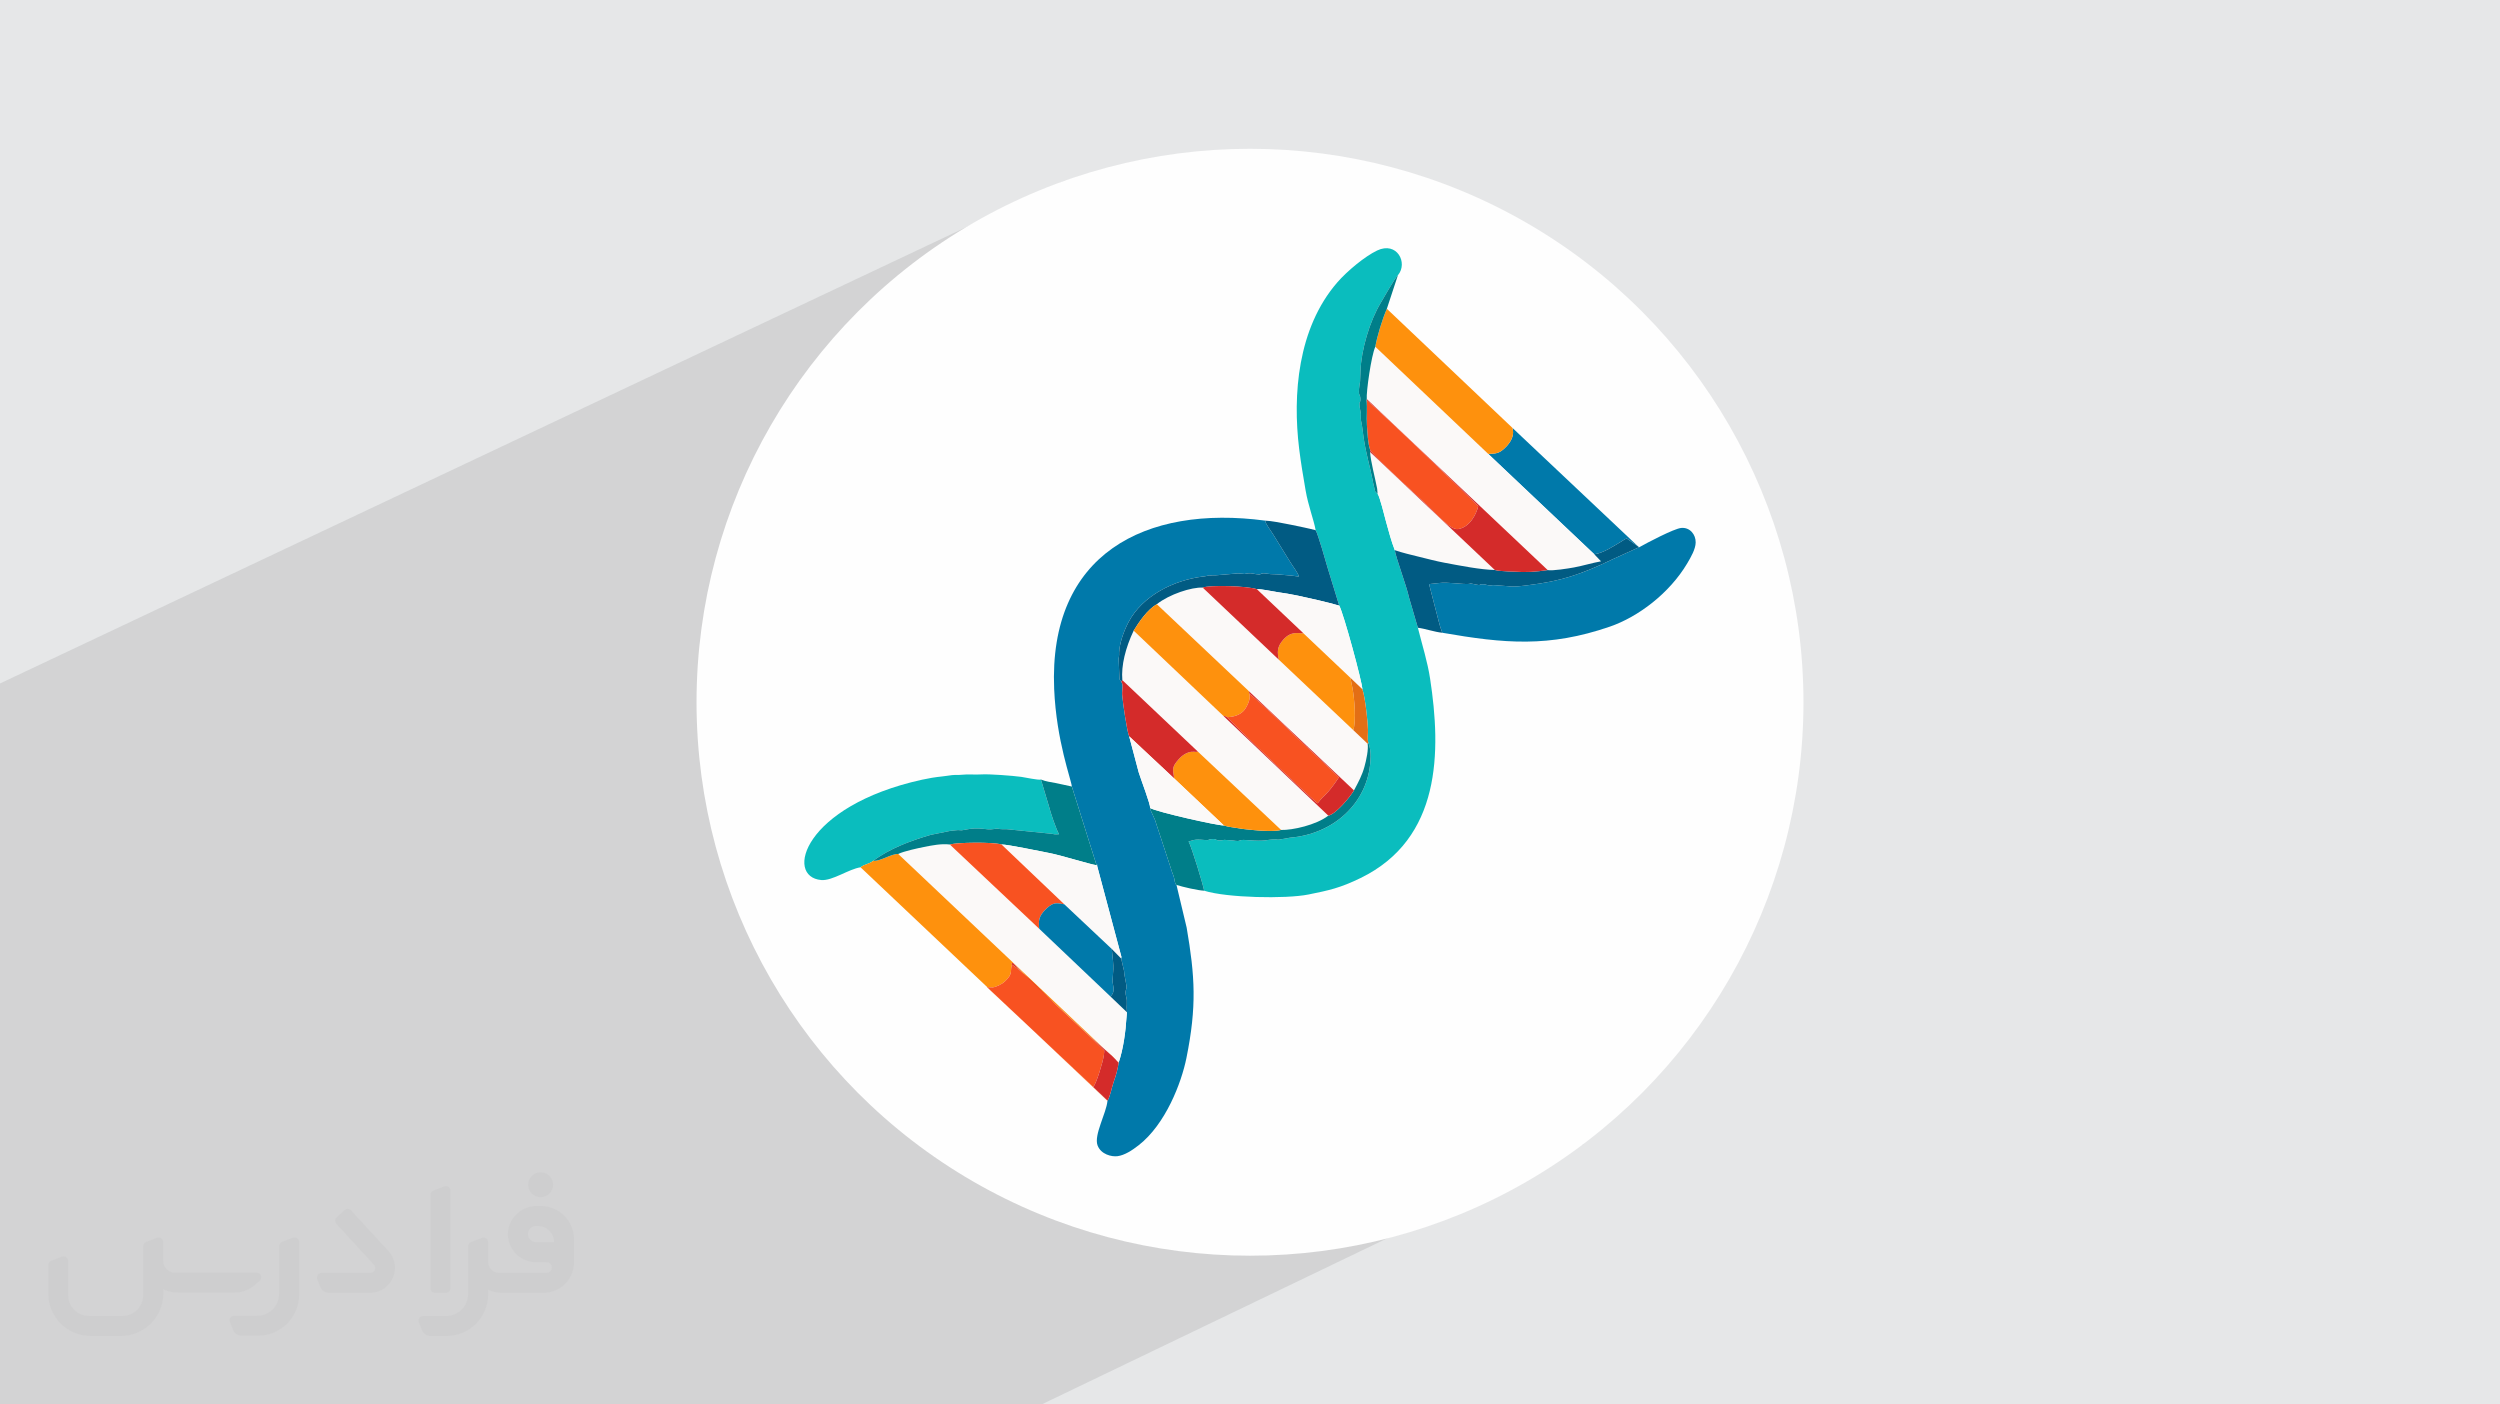 <?xml version="1.0" encoding="UTF-8"?>
<!DOCTYPE svg PUBLIC "-//W3C//DTD SVG 1.0//EN" "http://www.w3.org/TR/2001/REC-SVG-20010904/DTD/svg10.dtd">
<!-- Creator: CorelDRAW -->
<svg xmlns="http://www.w3.org/2000/svg" xml:space="preserve" width="94.192mm" height="52.917mm" version="1.0" style="shape-rendering:geometricPrecision; text-rendering:geometricPrecision; image-rendering:optimizeQuality; fill-rule:evenodd; clip-rule:evenodd"
viewBox="0 0 9404.92 5283.66"
 xmlns:xlink="http://www.w3.org/1999/xlink"
 xmlns:xodm="http://www.corel.com/coreldraw/odm/2003">
 <defs>
  <style type="text/css">
   <![CDATA[
    .fil2 {fill:#FEFEFE}
    .fil5 {fill:#0079AA}
    .fil10 {fill:#007E89}
    .fil8 {fill:#015B83}
    .fil4 {fill:#0ABDBE}
    .fil11 {fill:#D42B2A}
    .fil12 {fill:#E36F15}
    .fil9 {fill:#F85221}
    .fil6 {fill:#FBF9F8}
    .fil7 {fill:#FE910D}
    .fil3 {fill:#373435;fill-rule:nonzero;fill-opacity:0.031}
    .fil1 {fill:#2B2A29;fill-opacity:0.102}
    .fil0 {fill:#E6E7E8}
   ]]>
  </style>
 </defs>
 <g id="Layer_x0020_1">
  <polygon class="fil0" points="-0,0 9404.92,0 9404.92,5283.66 -0,5283.66 "/>
  <polygon class="fil1" points="5558.94,3570.18 5957.14,4303.57 3917.97,5283.66 -0,5283.66 -0,2571.17 4007.12,678.67 "/>
  <circle class="fil2" cx="4702.46" cy="2641.83" r="2082.1"/>
  <g id="_2446422158688">
   <path class="fil3" d="M1125.4 4672.59l0 197.03c0,20.41 -3.74,40.82 -11.66,59.56 -7.92,18.74 -19.16,36.25 -33.74,50.4 -14.58,14.58 -31.65,25.82 -50.4,33.74 -18.74,7.92 -39.15,11.66 -59.56,11.66l-60.82 0c-7.08,0 -14.16,-2.08 -19.99,-6.25 -5.83,-4.16 -10.41,-9.58 -12.92,-16.25l-11.24 -29.16c-0.83,-2.5 -1.25,-5.41 -1.25,-8.33 0,-2.92 1.25,-5.42 2.92,-7.92 1.67,-2.5 3.74,-4.16 6.25,-5.41 2.5,-1.25 5.41,-2.09 7.91,-1.67l86.23 0c22.08,0 42.91,-8.75 58.73,-24.57 15.41,-15.42 24.15,-36.65 24.15,-58.73l0 -179.12c0,-3.33 1.26,-6.66 3.33,-9.58 2.09,-2.92 5,-5 7.92,-6.25l40.82 -15.83c2.5,-0.84 5.41,-1.25 8.33,-0.84 2.92,0.42 5.42,1.26 7.5,2.92 2.09,1.67 4.17,3.75 5.42,6.25 1.25,2.92 2.08,5.83 2.08,8.33z"/>
   <path class="fil3" d="M2033.88 4536.8l-15 0c-59.57,0 -109.13,48.73 -108.31,107.88 0.42,27.5 12.08,54.16 31.66,73.32 19.57,19.57 46.23,30.4 74.14,30.4l39.57 0c5.42,0 10.41,2.08 14.17,5.83 3.74,3.74 5.83,8.75 5.83,14.16 0,5.42 -2.09,10.41 -5.83,14.17 -3.75,3.74 -8.75,5.83 -14.17,5.83l-179.11 0c-10.83,0 -20.83,-4.58 -28.33,-12.08 -7.5,-7.5 -11.66,-17.91 -12.08,-28.33l0 -74.98c0,-2.92 -0.83,-5.41 -2.08,-7.92 -1.25,-2.5 -3.33,-4.57 -5.42,-6.24 -2.08,-1.67 -4.99,-2.51 -7.5,-2.92 -2.92,-0.42 -5.41,0 -8.33,0.83l-41.24 15.83c-2.92,1.25 -5.83,3.33 -7.92,6.25 -2.08,2.92 -2.92,6.25 -2.92,9.58l0 179.12c0,22.08 -8.75,43.32 -24.15,58.73 -15.42,15.42 -36.65,24.57 -58.73,24.57l-86.64 0.01c-2.92,0 -5.42,0.83 -7.92,2.08 -2.5,1.25 -4.58,3.33 -6.25,5.42 -1.66,2.5 -2.5,4.99 -2.92,7.5 -0.41,2.92 0,5.41 1.26,8.33l11.24 29.16c2.5,6.67 7.08,12.5 12.91,16.66 5.83,4.16 12.91,6.25 20,5.83l60.81 0c41.24,0 80.81,-16.25 109.97,-45.82 29.16,-29.16 45.81,-68.74 45.81,-109.97l0 -18.32c15.84,7.91 33.33,12.08 50.82,12.08l157.03 0c30.41,0 59.99,-12.08 81.65,-33.74 21.66,-21.67 33.74,-50.82 33.74,-81.65l0 -85.81c0,-33.32 -13.33,-65.39 -36.65,-89.14 -23.74,-23.74 -55.82,-36.65 -89.14,-36.65zm50.39 136.2l-66.64 0c-7.92,0 -15.42,-2.5 -21.25,-7.91 -5.83,-5.42 -9.59,-12.5 -10.41,-20.42 0,-4.16 0.42,-8.75 2.08,-12.91 1.67,-4.16 3.75,-7.91 6.67,-10.82 5.83,-5.42 13.75,-8.76 21.66,-8.76l7.09 0c16.25,0 31.65,6.25 42.9,17.91 11.66,11.25 17.91,26.66 17.91,42.91z"/>
   <path class="fil3" d="M1694.39 4478.9l0 367.39c0,2.08 -0.42,4.57 -1.25,6.66 -0.84,2.09 -2.09,4.16 -3.75,5.83 -1.67,1.67 -3.33,2.92 -5.41,3.74 -2.09,0.84 -4.16,1.26 -6.67,1.26l-40.82 0c-2.08,0 -4.58,-0.42 -6.66,-1.26 -2.09,-0.83 -4.16,-2.08 -5.42,-3.74 -1.66,-1.67 -2.92,-3.74 -3.74,-5.83 -0.83,-2.09 -1.25,-4.58 -1.25,-6.66l0 -351.57c0,-3.32 0.83,-6.66 2.92,-9.58 2.08,-2.92 4.58,-5 7.91,-6.25l40.83 -15.83c2.5,-0.84 5.41,-1.25 8.33,-1.25 2.92,0.41 5.41,1.25 7.5,2.92 2.5,1.66 4.16,3.74 5.41,6.24 1.25,2.09 2.09,5 2.09,7.92z"/>
   <path class="fil3" d="M1391.56 4863.79l-153.7 0c-7.08,0 -14.17,-2.09 -20,-6.25 -5.83,-4.16 -10.41,-9.99 -13.33,-16.66l-11.24 -28.74c-0.83,-2.51 -1.25,-5.42 -0.83,-8.34 0.41,-2.92 1.25,-5.41 2.92,-7.91 1.66,-2.51 3.74,-4.16 6.24,-5.42 2.51,-1.25 5.42,-2.08 7.92,-2.08l184.11 0c3.33,0 6.66,-1.25 9.58,-2.92 2.93,-2.09 5,-4.58 6.67,-7.92 1.25,-3.33 1.67,-6.66 1.25,-9.99 -0.42,-3.33 -2.08,-6.67 -4.16,-9.17l-141.63 -154.12c-2.92,-3.33 -4.58,-7.92 -4.58,-12.5 0,-4.58 2.09,-8.75 5.83,-12.08l29.58 -27.49c3.33,-2.92 7.92,-4.58 12.5,-4.58 4.58,0.42 8.75,2.09 12.08,5.83l140.37 152.87c55.41,59.57 12.5,157.46 -69.56,157.46z"/>
   <path class="fil3" d="M977.53 4817.97l-20 17.07c-20.83,17.91 -47.49,27.91 -74.98,27.91l-211.19 0c-19.57,0 -39.15,-4.16 -57.06,-12.49l0 16.25c0,20.82 -4.16,41.65 -12.08,60.81 -7.91,19.16 -19.57,36.65 -34.57,51.65 -14.58,14.58 -32.07,26.24 -51.65,34.58 -19.16,7.91 -39.99,12.07 -60.82,12.07l-114.55 0.01c-20.83,0 -41.66,-4.17 -60.82,-12.08 -19.16,-7.92 -36.65,-19.58 -51.65,-34.58 -14.58,-14.58 -26.24,-32.07 -34.57,-51.65 -7.92,-19.16 -12.08,-39.98 -12.08,-60.81l0 -107.89c0,-3.33 1.25,-6.66 2.92,-9.58 2.09,-2.92 4.58,-5 7.92,-6.25l40.82 -15.83c2.5,-0.84 5.41,-1.26 8.33,-0.84 2.92,0.42 5.42,1.25 7.5,2.92 2.09,1.67 4.16,3.75 5.42,6.25 1.25,2.5 2.08,5 2.08,7.92l0 128.71c0,20.83 8.34,40.82 22.92,55.41 14.58,14.58 34.57,22.91 55.4,22.91l125.79 0c20.83,0 40.41,-8.34 54.99,-22.92 14.58,-14.58 22.92,-34.57 22.92,-55.4l0 -184.11c0,-3.33 1.25,-6.67 2.92,-9.59 2.08,-2.92 4.57,-4.99 7.91,-6.24l40.82 -15.84c2.51,-0.83 5.42,-1.25 8.34,-0.83 2.92,0.42 5.41,1.25 7.91,2.92 2.51,1.67 4.17,3.74 5.42,6.25 1.25,2.5 2.08,5.41 2.08,7.91l0 70.4c0,11.66 4.58,23.32 12.92,31.65 8.33,8.34 19.57,13.33 31.65,13.33l307.4 0c3.33,0 7.09,0.84 9.59,2.92 2.92,2.09 5,5 6.25,7.92 1.25,3.33 1.25,6.66 0.41,10.41 0,3.74 -2.08,6.66 -4.57,8.75z"/>
   <path class="fil3" d="M2033.88 4503.89c25.82,0 47.07,-21.25 47.07,-47.07 0,-25.83 -21.25,-47.07 -47.07,-47.07 -25.83,0 -47.08,21.24 -47.08,47.07 0,25.82 21.25,47.07 47.08,47.07z"/>
  </g>
  <g id="_2446422162336">
   <path class="fil4" d="M4949.38 1994.58c8.31,12.68 40.69,125.43 45.42,142.73l43.34 140.97c15.59,26.45 87.7,292.03 86.96,314.47 10.52,28.25 20.4,121.69 21.14,152.68 0.41,17.39 -3.05,33.86 1.52,49.37 6.42,15.18 8.72,34.49 8.46,51.71 -2.49,162.48 -126.47,283.72 -288.89,303.36 -9.39,1.14 -5.43,0.05 -14.45,1.5l-40.5 7.05c-9.87,0.94 -4.24,-0.46 -14.31,-0.53 -36.98,-0.22 -30.44,9.02 -107.5,2.51 -39,-3.3 -16.15,7.68 -52.06,1.47l-32.02 -2.35c-37.88,6.89 -24.84,-5.69 -49.54,-2.78 -16.73,1.98 -3.96,4.96 -25.77,3.22 -24.44,-1.96 -32.19,-3.63 -59.82,5.74 10.52,17.01 55.48,164.73 58.62,185.05 84.1,26.82 306.66,31.64 392.72,14.23 75.34,-15.24 117.71,-23.91 195.68,-61.88 303.68,-147.89 303.52,-476.3 261.63,-749.88 -9.92,-64.85 -29.05,-123.79 -46.04,-191.65l-33.23 -113.77c-8.92,-42.69 -50.62,-152.8 -53.5,-178.01 -11.92,-29.8 -24.05,-74.1 -32.91,-106.98 -5.17,-19.2 -23.94,-95.83 -31.76,-105 -12.58,-11.99 -7.69,-4.6 -13.45,-26.95 -2.79,-10.79 -3.66,-16 -5.66,-26.12 -10.46,-52.96 -23.79,-95.18 -32.76,-153.13l-6.29 -46.28c-3.76,-26.75 -5.8,-19.45 -5.08,-43.18 0.13,-4.62 1.14,-2.5 -0.75,-11.71 -10.39,-50.99 1.07,-26.98 -0.83,-52.15 -1.52,-20.13 -9.6,-5.21 -3.37,-49.23 0.85,-6.05 1.66,-8.65 2.32,-14.76l1.47 -37.5c2.43,-80.7 34.81,-188.72 75.94,-257.32 12.35,-20.6 51.72,-90.71 64.92,-104.42 38.75,-46.18 -3.84,-128.31 -78.38,-92.71 -45.91,21.93 -112.58,76.94 -150.18,120.42 -149.11,172.38 -167.84,423.19 -143.18,624.86 6.55,53.62 14.7,100.82 24.11,155.97 10.26,60.05 31.21,111.97 38,150.98z"/>
   <path class="fil5" d="M4032.22 2958.92l90.53 288.17c10.06,23.71 3.65,-4.82 4.02,8.16l91.82 343.85c-0.03,1 -0.26,2.66 -0.31,3.48 -0.05,0.84 -0.17,2.38 -0.4,3.54l10.86 47.05c0.31,2.93 0.61,7.65 0.94,11.57l6.92 37.6c5.27,24.78 -7.57,16.61 0.29,49.07 2.66,10.99 2.52,13.93 2.18,26.02 -0.12,4.28 -0.41,6.65 -0.39,11.32 0.01,1.05 0.03,2.13 0.05,3.23l0.93 16.18 -1.75 18.39c-3.27,53.43 -11.81,118.79 -29.48,170.64l-0.32 0.96c-2.54,21.04 -9.36,46.59 -18.25,71.14 -7.65,21.11 -12.79,53.9 -23.31,71.45l-0.29 0.55c-3.94,45.92 -51.85,128.61 -37.28,167.63 12.68,33.95 53.11,43.54 75.11,40.59 26.68,-3.58 54.68,-21.71 79.84,-41.39 100.83,-78.85 160.42,-234.06 179.36,-327.76 39.28,-194.27 32.25,-307.38 0.89,-490.6l-38.31 -160.76c-7.56,-4.98 -6.13,-19.9 -10.62,-32.43 -5.14,-14.35 -7.69,-18.75 -13.01,-37.82l-54.61 -166.33c-4.57,-13.37 2.86,7.54 -2.87,-8.71l-15.17 -33.46c-4.74,-12.2 -2.21,-5.61 -2.78,-10.4 0.98,-14.75 -33.47,-103.65 -43.07,-134.24l-35.91 -135.65c-8.35,-18.61 -23.89,-126.93 -26.18,-155.76 -1.48,-18.55 6.21,-36.73 -3.55,-49.62 -12.06,-17.06 -3.51,-2.45 -6.95,-16.34l-2.86 -69.92c0.86,-7.39 1.6,-8.61 1.84,-14.64l-0.06 -8.62c1.49,-33.75 15.79,-77.09 35.13,-114.15 52.23,-100.12 172.07,-159.08 281.67,-172.17 0.82,-0.1 2.03,-0.12 2.85,-0.23 32.01,-4.38 -6.68,-3.66 43.49,-4.17l83.9 -7.24c43.96,2.79 7.86,3.61 40.48,-0.23 8.94,-1.05 15.93,1.3 26.41,2.93 24.45,3.79 10.82,-0.89 28.77,-2.97 7.54,-0.88 15.77,3.7 46.53,3.74 0.83,0 2.05,0.05 2.88,0.09l52.49 4.39c0.86,0.1 2.07,0.18 2.93,0.29l28.89 3.69c-0.38,-1.83 0.1,-1.53 -3.31,-8.62 -0.54,-1.13 -2.46,-4.57 -3.13,-5.75 -1.74,-3.08 -6.65,-10.71 -9.01,-14.3 -5.9,-8.98 -10.92,-15.68 -16.86,-25.4l-65.48 -105.85c-7.56,-11.92 -27.22,-37.86 -29.43,-50.53 -449.78,-59.79 -815.22,124.91 -793.5,633.74 8.36,195.92 64.82,341.95 66.46,366.59z"/>
   <path class="fil5" d="M5689.65 1609.63c6.77,20.76 0.51,44.84 -20.96,68.15 -29.46,31.97 -42.69,27.57 -69.84,29.96l398.86 377.46c34.16,-4.39 78.11,-33.73 109.63,-53.13 4.8,-2.96 2.21,-1.81 8.84,-4.97 1.09,-0.52 2.3,-0.96 3.3,-1.41l46.82 32.83 -100.33 45.67c-117.41,56.75 -195.75,82.44 -316.37,97.11 -22.46,2.74 -53.93,7.71 -75.19,4.02l-49.67 -3.79c-15.17,-1.41 -9.51,1.6 -23.06,0.45 -11.9,-1.01 -14.57,-5.16 -26.43,-4.14 -16.89,1.45 0.42,5.91 -23.1,1.06 -30.49,-6.29 -13.06,-3.74 -26.16,-2.2 -20.8,2.46 -82.46,-7.87 -110.36,-3.6l-39.53 4.31 35.56 137.34c2.55,8.53 3.91,15.14 6.34,23.12l7.94 22.53c233.88,40.73 401.18,55.74 629.94,-22.9 107.27,-36.87 224.18,-125.54 290.82,-237.14 15.33,-25.67 31.79,-54.78 32.38,-79.36 0.74,-30.31 -22.15,-58.42 -54.99,-54.83 -27.32,3 -125.84,54.76 -158.04,72.87l-476.4 -449.42z"/>
   <path class="fil4" d="M3237.36 3262.72c17.11,-13.46 34.23,-11.98 47.46,-24.56 65.03,-47.08 137.17,-73.99 215.47,-97.26l75.07 -15.26c5.54,-0.95 5.48,-0.42 11.48,-1.27 33.27,-4.67 18.13,2.69 43.37,-2.86 57.5,-12.62 78.5,2.83 107.4,-2.56 26.14,-4.87 3.64,1.07 46.31,0.47 0.82,-0.01 2.04,-0.05 2.87,-0.02 0.85,0.03 2.06,0.17 2.91,0.24l168.87 17.21c10.36,1.81 3.42,1.5 11.92,1.99l10.1 -0.31c0.85,-0.04 2.38,-0.24 3.56,-0.34 -10.76,-17.45 -32.39,-82.08 -36.99,-101.44l-31.19 -104.19c-9.04,3.09 -59.5,-8.03 -73.55,-9.98 -31.5,-4.39 -121.45,-11.3 -151.17,-9.28 -26.27,1.79 -45.37,-1.6 -72.64,1.24 -14.1,1.47 -24.06,0.03 -37.43,1.46 -13.96,1.49 -20.32,3.3 -37.69,5.03 -24.76,2.48 -50.35,6.74 -75.23,12.24 -446.05,98.84 -517.69,365.68 -378.48,377.4 41.58,3.49 103.76,-41.56 147.58,-47.96z"/>
   <path class="fil6" d="M5141.78 1501.15l680.62 643.51c16.93,3.72 78.51,-6.23 99.34,-10.06 31.45,-5.78 69.48,-17.25 101.27,-22.93l-25.3 -26.46 -398.86 -377.46 -424.97 -403.34c-15.25,33.37 -34.47,170.25 -32.1,196.74z"/>
   <path class="fil6" d="M3379.11 3212.59l829.32 784.61c17.66,-51.85 26.21,-117.21 29.48,-170.64l1.75 -18.39 -62.25 -59.52 -267.8 -254.53 -336.44 -317.07c-32.01,-3.77 -65.53,2.95 -97.82,9.41 -22.69,4.53 -76.4,16.1 -96.23,26.14z"/>
   <path class="fil6" d="M4351.82 2272.93l346.25 327.07 395.58 373.41c17.05,-31.92 30.44,-56.85 39.24,-88.55 7.4,-26.65 15.67,-65.59 12.03,-87.09l-54.07 -51.25 -279.96 -264.76 -286.57 -271.33c-41.64,-1.88 -124.84,24.84 -172.51,62.49z"/>
   <path class="fil6" d="M4222.26 2558.66l284.31 269.02 312.94 294.58c42.54,1.12 132,-18.59 177.53,-53.85l-393.61 -374.15 -338.68 -321.73c-30.55,64.37 -47.38,131.27 -42.49,186.13z"/>
   <path class="fil7" d="M3284.82 3238.16c-13.23,12.58 -30.34,11.1 -47.46,24.56l928.9 878.58 0.29 -0.55 -53.84 -51.36 -399.34 -375.62 20.57 0.78c13.29,-1.15 34.66,-11.57 46.23,-22.24 34.01,-31.34 17.83,-40.88 27.15,-63.1 -1.66,-12.32 -4.44,-3.93 3.5,-6.52 60.49,65.33 217.96,208.98 297.05,283 31.96,29.91 73.2,60.37 100.24,92.47l0.32 -0.96 -829.32 -784.61c-26.59,-0.98 -67.8,28.83 -94.3,25.57z"/>
   <path class="fil7" d="M5173.88 1304.41l424.97 403.34c27.16,-2.4 40.39,2.01 69.84,-29.96 21.47,-23.3 27.73,-47.39 20.96,-68.15l-472.32 -448.02c-17.01,39.07 -36.82,103.79 -43.44,142.79z"/>
   <path class="fil8" d="M4759.25 1958.59c2.21,12.67 21.87,38.61 29.43,50.53l65.48 105.85c5.94,9.73 10.96,16.43 16.86,25.4 2.36,3.58 7.27,11.22 9.01,14.3 0.67,1.18 2.59,4.62 3.13,5.75 3.41,7.09 2.94,6.79 3.31,8.62l-28.89 -3.69c-0.86,-0.11 -2.07,-0.19 -2.93,-0.29l-52.49 -4.39c-0.83,-0.04 -2.05,-0.09 -2.88,-0.09 -30.76,-0.04 -38.99,-4.62 -46.53,-3.74 -17.94,2.08 -4.31,6.76 -28.77,2.97 -10.48,-1.63 -17.47,-3.97 -26.41,-2.93 -32.62,3.84 3.48,3.02 -40.48,0.23l-83.9 7.24c-50.17,0.51 -11.48,-0.21 -43.49,4.17 -0.82,0.11 -2.03,0.13 -2.85,0.23 -109.6,13.09 -229.44,72.05 -281.67,172.17 -19.34,37.05 -33.64,80.4 -35.13,114.15l0.06 8.62c-0.24,6.03 -0.98,7.25 -1.84,14.64l2.86 69.92c3.43,13.89 -5.11,-0.73 6.95,16.34l4.16 -5.92c-4.89,-54.86 11.93,-121.76 42.49,-186.13 21.12,-34.2 51.55,-78.85 87.08,-99.6 47.67,-37.64 130.87,-64.36 172.51,-62.49 27.36,-10.15 167.7,-6.22 203.91,6.03 17.73,-1.05 56.17,7.98 75.89,10.85 25.66,3.74 52.35,7.82 78.56,13.53 52.61,11.46 103.03,22.56 155.45,37.42l-43.34 -140.97c-4.73,-17.3 -37.11,-130.05 -45.42,-142.73 -31.54,-8.12 -61.89,-14.1 -94.13,-20.76 -25.94,-5.36 -73.97,-14.8 -95.99,-15.23z"/>
   <path class="fil6" d="M5182.56 1857.81c7.82,9.17 26.59,85.8 31.76,105 8.86,32.88 20.99,77.17 32.91,106.98 24.5,8.72 66.25,18.76 93.15,25.29 32.54,7.89 61.14,15.78 93.54,21.84 59.05,11.04 135.46,26.23 189.47,27.36l-469.09 -443.73c1.76,34.18 19.15,98.5 26.58,138.12l1.68 19.14z"/>
   <path class="fil9" d="M5154.21 1691.85c9.09,21.36 188.12,183.25 219.92,213.01 23.38,21.88 81.04,90.11 111.16,85.52 44.56,-6.79 69.05,-57.31 75.71,-86.06 -59.92,-60.37 -369.05,-358.72 -420.23,-399.21 3.57,30.14 -0.61,62.4 1.51,94.09 1.76,26.37 3.52,68.88 11.94,92.65z"/>
   <path class="fil7" d="M4264.74 2372.53l338.68 321.73c5.1,0.09 0.3,-3.57 13.78,3.76 15.01,-0.52 43.62,-4.48 62.16,-24.56 8.25,-8.95 16.31,-26.73 18.84,-34.71 4.4,-13.82 3.67,-18.06 2.17,-29.3l-2.3 -9.46 -346.25 -327.07c-35.53,20.75 -65.96,65.4 -87.08,99.6z"/>
   <path class="fil8" d="M5997.7 2085.2l25.3 26.46c-31.78,5.67 -69.81,17.14 -101.27,22.93 -20.83,3.83 -82.41,13.79 -99.34,10.06 -46.06,6.71 -82.55,9.3 -126.7,5.83 -9.71,-0.77 -13.26,-0.02 -23.1,-0.84 -14.47,-1.21 -37.66,-1.66 -49.21,-5.37 -54.01,-1.13 -130.42,-16.32 -189.47,-27.36 -32.4,-6.06 -61,-13.95 -93.54,-21.84 -26.9,-6.53 -68.65,-16.57 -93.15,-25.29 2.88,25.21 44.58,135.33 53.5,178.01l33.23 113.77c28.41,3.63 62.65,15.96 91.97,18.84l-7.94 -22.53c-2.43,-7.99 -3.79,-14.6 -6.34,-23.12l-35.56 -137.34 39.53 -4.31c27.91,-4.26 89.56,6.06 110.36,3.6 13.1,-1.55 -4.33,-4.09 26.16,2.2 23.51,4.85 6.2,0.39 23.1,-1.06 11.86,-1.02 14.53,3.14 26.43,4.14 13.55,1.15 7.89,-1.86 23.06,-0.45l49.67 3.79c21.26,3.68 52.73,-1.29 75.19,-4.02 120.62,-14.68 198.96,-40.36 316.37,-97.11l100.33 -45.67 -46.82 -32.83c-1.01,0.45 -2.22,0.89 -3.3,1.41 -6.63,3.17 -4.03,2.02 -8.84,4.97 -31.52,19.4 -75.48,48.74 -109.63,53.13z"/>
   <path class="fil10" d="M3915.97 2932.57l31.19 104.19c4.6,19.36 26.23,83.98 36.99,101.44 -1.19,0.1 -2.72,0.3 -3.56,0.34l-10.1 0.31c-8.5,-0.49 -1.56,-0.18 -11.92,-1.99l-168.87 -17.21c-0.85,-0.07 -2.06,-0.21 -2.91,-0.24 -0.83,-0.03 -2.05,0.01 -2.87,0.02 -42.67,0.6 -20.17,-5.34 -46.31,-0.47 -28.9,5.38 -49.89,-10.06 -107.4,2.56 -25.24,5.54 -10.1,-1.82 -43.37,2.86 -6,0.85 -5.94,0.32 -11.48,1.27l-75.07 15.26c-78.3,23.27 -150.44,50.18 -215.47,97.26 26.5,3.26 67.71,-26.55 94.3,-25.57 19.83,-10.04 73.55,-21.61 96.23,-26.14 32.29,-6.46 65.81,-13.18 97.82,-9.41 27.18,-8.07 160.45,-9.88 194.37,-0.21 24.49,0.15 143.55,25.32 178.44,31.91 47.95,9.07 152.03,42.65 180.8,46.51 -0.37,-12.98 6.04,15.56 -4.02,-8.16l-90.53 -288.17c-19.17,-3.7 -38.99,-8.92 -58.47,-12.69 -21.4,-4.15 -38.01,-5.68 -57.77,-13.66z"/>
   <path class="fil9" d="M4112.71 4089.39c11.82,-13.06 36.91,-95.5 40.13,-120.58 0.31,-2.41 0.72,-7.06 0.94,-9.57l0.49 -7.08c-55.34,-55.18 -115.78,-109.65 -172.79,-163.61 -44.5,-42.13 -127.26,-129.53 -174.16,-159.35 -9.32,22.23 6.86,31.76 -27.15,63.1 -11.57,10.66 -32.94,21.09 -46.23,22.24l-20.57 -0.78 399.34 375.62z"/>
   <path class="fil10" d="M5093.65 2973.42c-15.77,26.27 -68.25,89.4 -96.61,95 -45.53,35.26 -135,54.97 -177.53,53.85 -20.87,6.18 -77.99,3.63 -106.65,0.13 -17.58,-2.15 -35.8,-2.92 -55.31,-6.79 -16.6,-3.3 -37.52,-4.32 -53.27,-10.22 -25.26,0.58 -253.34,-51.11 -277.47,-65.52 0.57,4.79 -1.97,-1.8 2.78,10.4l15.17 33.46c5.72,16.25 -1.71,-4.66 2.87,8.71l54.61 166.33c5.32,19.07 7.87,23.47 13.01,37.82 4.49,12.53 3.07,27.45 10.62,32.43 24.6,7.84 80.07,20.79 104.11,21.74 -3.15,-20.32 -48.1,-168.04 -58.62,-185.05 27.63,-9.38 35.38,-7.7 59.82,-5.74 21.81,1.75 9.04,-1.24 25.77,-3.22 24.7,-2.92 11.66,9.67 49.54,2.78l32.02 2.35c35.92,6.21 13.06,-4.77 52.06,-1.47 77.05,6.51 70.51,-2.73 107.5,-2.51 10.06,0.07 4.44,1.47 14.31,0.53l40.5 -7.05c9.02,-1.45 5.06,-0.36 14.45,-1.5 162.42,-19.64 286.41,-140.88 288.89,-303.36 0.26,-17.22 -2.04,-36.53 -8.46,-51.71l-2.84 2.99c3.63,21.5 -4.63,60.44 -12.03,87.09 -8.8,31.69 -22.19,56.62 -39.24,88.55z"/>
   <path class="fil6" d="M3767.54 3176.83l236.38 225.1 178.67 168.15 35.3 36.06c0.23,-1.17 0.35,-2.71 0.4,-3.54 0.05,-0.83 0.28,-2.49 0.31,-3.48l-91.82 -343.85c-28.77,-3.86 -132.85,-37.44 -180.8,-46.51 -34.89,-6.59 -153.95,-31.76 -178.44,-31.91z"/>
   <path class="fil9" d="M4617.2 2698.03c22.79,28.47 308.09,299.97 339.51,324.1 24.23,-32.08 34.32,-28.5 80.07,-97.62 -54.16,-53.5 -112.11,-105.16 -166.94,-158.38 -55.04,-53.42 -110.94,-107.81 -169.47,-156.66 1.51,11.23 2.24,15.48 -2.17,29.3 -2.54,7.98 -10.59,25.76 -18.84,34.71 -18.53,20.08 -47.15,24.04 -62.16,24.56z"/>
   <path class="fil7" d="M4416.91 2928.22l187.37 177.16c15.75,5.9 36.66,6.92 53.27,10.22 19.51,3.87 37.72,4.64 55.31,6.79 28.66,3.5 85.78,6.05 106.65,-0.13l-312.94 -294.58c-9.43,3.19 -18.57,-3.3 -37.06,3.47 -12.69,4.64 -24.15,12.76 -34.08,23.75 -31.41,34.8 -21.17,40.86 -18.51,73.31z"/>
   <path class="fil9" d="M3573.17 3177.04l336.44 317.07c-3.32,-29.32 -2.5,-47.27 24.83,-73.88 29.52,-28.75 41.51,-22.67 69.47,-18.3l-236.38 -225.1c-33.92,-9.67 -167.19,-7.86 -194.37,0.21z"/>
   <path class="fil6" d="M4728.24 2216.47l175.18 165.89 176.73 167.49 44.94 42.91c0.74,-22.45 -71.37,-288.02 -86.96,-314.47 -52.42,-14.87 -102.84,-25.96 -155.45,-37.42 -26.21,-5.71 -52.9,-9.79 -78.56,-13.53 -19.71,-2.88 -58.15,-11.9 -75.89,-10.85z"/>
   <path class="fil7" d="M4810.9 2481.77l279.96 264.76c11.77,-30.56 4.42,-122.18 -3.12,-158.93l-7.58 -37.75 -176.73 -167.49c-17.75,1.49 -45,-10.73 -76.12,24.5 -24.59,27.86 -21.83,48.85 -16.41,74.91z"/>
   <path class="fil5" d="M3909.61 3494.11l267.8 254.53c14.29,-12.33 13.13,-28.89 9.7,-44.92 -5.21,-24.4 4.56,-41.7 0.12,-87.24l-4.64 -46.41 -178.67 -168.15c-27.97,-4.36 -39.96,-10.44 -69.47,18.3 -27.33,26.61 -28.16,44.56 -24.83,73.88z"/>
   <path class="fil11" d="M4524.33 2210.44l286.57 271.33c-5.42,-26.06 -8.19,-47.05 16.41,-74.91 31.12,-35.24 58.37,-23.02 76.12,-24.5l-175.18 -165.89c-36.22,-12.25 -176.55,-16.19 -203.91,-6.03z"/>
   <path class="fil11" d="M5154.21 1691.85l0.1 8.7 469.09 443.73c11.54,3.71 34.74,4.16 49.21,5.37 9.84,0.82 13.39,0.07 23.1,0.84 44.15,3.46 80.64,0.88 126.7,-5.83l-680.62 -643.51 -1.02 3.96c51.18,40.49 360.31,338.84 420.23,399.21 -6.66,28.75 -31.14,79.27 -75.71,86.06 -30.12,4.59 -87.78,-63.64 -111.16,-85.52 -31.8,-29.75 -210.83,-191.65 -219.92,-213.01z"/>
   <path class="fil11" d="M4247.83 2769.97l169.08 158.25c-2.66,-32.45 -12.9,-38.51 18.51,-73.31 9.92,-10.99 21.39,-19.11 34.08,-23.75 18.49,-6.77 27.64,-0.29 37.06,-3.47l-284.31 -269.02 -4.16 5.92c9.77,12.89 2.08,31.07 3.55,49.62 2.29,28.84 17.83,137.15 26.18,155.76z"/>
   <path class="fil6" d="M4326.81 3039.86c24.13,14.41 252.21,66.1 277.47,65.52l-187.37 -177.16 -169.08 -158.25 35.91 135.65c9.61,30.58 44.05,119.49 43.07,134.24z"/>
   <path class="fil10" d="M5182.56 1857.81l-1.68 -19.14c-7.43,-39.62 -24.82,-103.94 -26.58,-138.12l-0.1 -8.7c-8.42,-23.77 -10.18,-66.28 -11.94,-92.65 -2.12,-31.69 2.07,-63.94 -1.51,-94.09l1.02 -3.96c-2.37,-26.49 16.85,-163.37 32.1,-196.74 6.62,-39 26.43,-103.72 43.44,-142.79l41.69 -126.56c-13.2,13.71 -52.57,83.82 -64.92,104.42 -41.13,68.6 -73.51,176.62 -75.94,257.32l-1.47 37.5c-0.66,6.11 -1.47,8.71 -2.32,14.76 -6.22,44.01 1.86,29.1 3.37,49.23 1.9,25.17 -9.57,1.16 0.83,52.15 1.89,9.22 0.88,7.09 0.75,11.71 -0.72,23.73 1.32,16.44 5.08,43.18l6.29 46.28c8.97,57.95 22.3,100.17 32.76,153.13 2,10.12 2.88,15.33 5.66,26.12 5.76,22.35 0.87,14.96 13.45,26.95z"/>
   <path class="fil11" d="M4700.36 2609.46c58.53,48.86 114.44,103.24 169.47,156.66 54.83,53.22 112.78,104.88 166.94,158.38 -45.75,69.13 -55.84,65.54 -80.07,97.62 -31.41,-24.13 -316.72,-295.63 -339.51,-324.1 -13.48,-7.34 -8.68,-3.67 -13.78,-3.76l393.61 374.15c28.37,-5.59 80.85,-68.73 96.61,-95l-395.58 -373.41 2.3 9.46z"/>
   <path class="fil11" d="M3807.33 3629.21c46.9,29.81 129.65,117.22 174.16,159.35 57,53.96 117.45,108.44 172.79,163.61l-0.49 7.08c-0.22,2.51 -0.63,7.16 -0.94,9.57 -3.22,25.08 -28.31,107.52 -40.13,120.58l53.84 51.36c10.52,-17.55 15.67,-50.34 23.31,-71.45 8.9,-24.55 15.72,-50.1 18.25,-71.14 -27.04,-32.1 -68.28,-62.56 -100.24,-92.47 -79.09,-74.02 -236.56,-217.67 -297.05,-283 -7.95,2.59 -5.16,-5.8 -3.5,6.52z"/>
   <path class="fil12" d="M5090.85 2746.53l54.07 51.25 2.84 -2.99c-4.56,-15.51 -1.11,-31.97 -1.52,-49.37 -0.74,-30.99 -10.61,-124.43 -21.14,-152.68l-44.94 -42.91 7.58 37.75c7.54,36.75 14.89,128.37 3.12,158.93z"/>
   <path class="fil8" d="M4177.42 3748.64l62.25 59.52 -0.93 -16.18c-0.02,-1.1 -0.04,-2.18 -0.05,-3.23 -0.02,-4.67 0.27,-7.04 0.39,-11.32 0.34,-12.09 0.48,-15.03 -2.18,-26.02 -7.86,-32.45 4.98,-24.28 -0.29,-49.07l-6.92 -37.6c-0.33,-3.92 -0.63,-8.65 -0.94,-11.57l-10.86 -47.05 -35.3 -36.06 4.64 46.41c4.44,45.54 -5.33,62.83 -0.12,87.24 3.43,16.04 4.59,32.59 -9.7,44.92z"/>
  </g>
 </g>
</svg>
